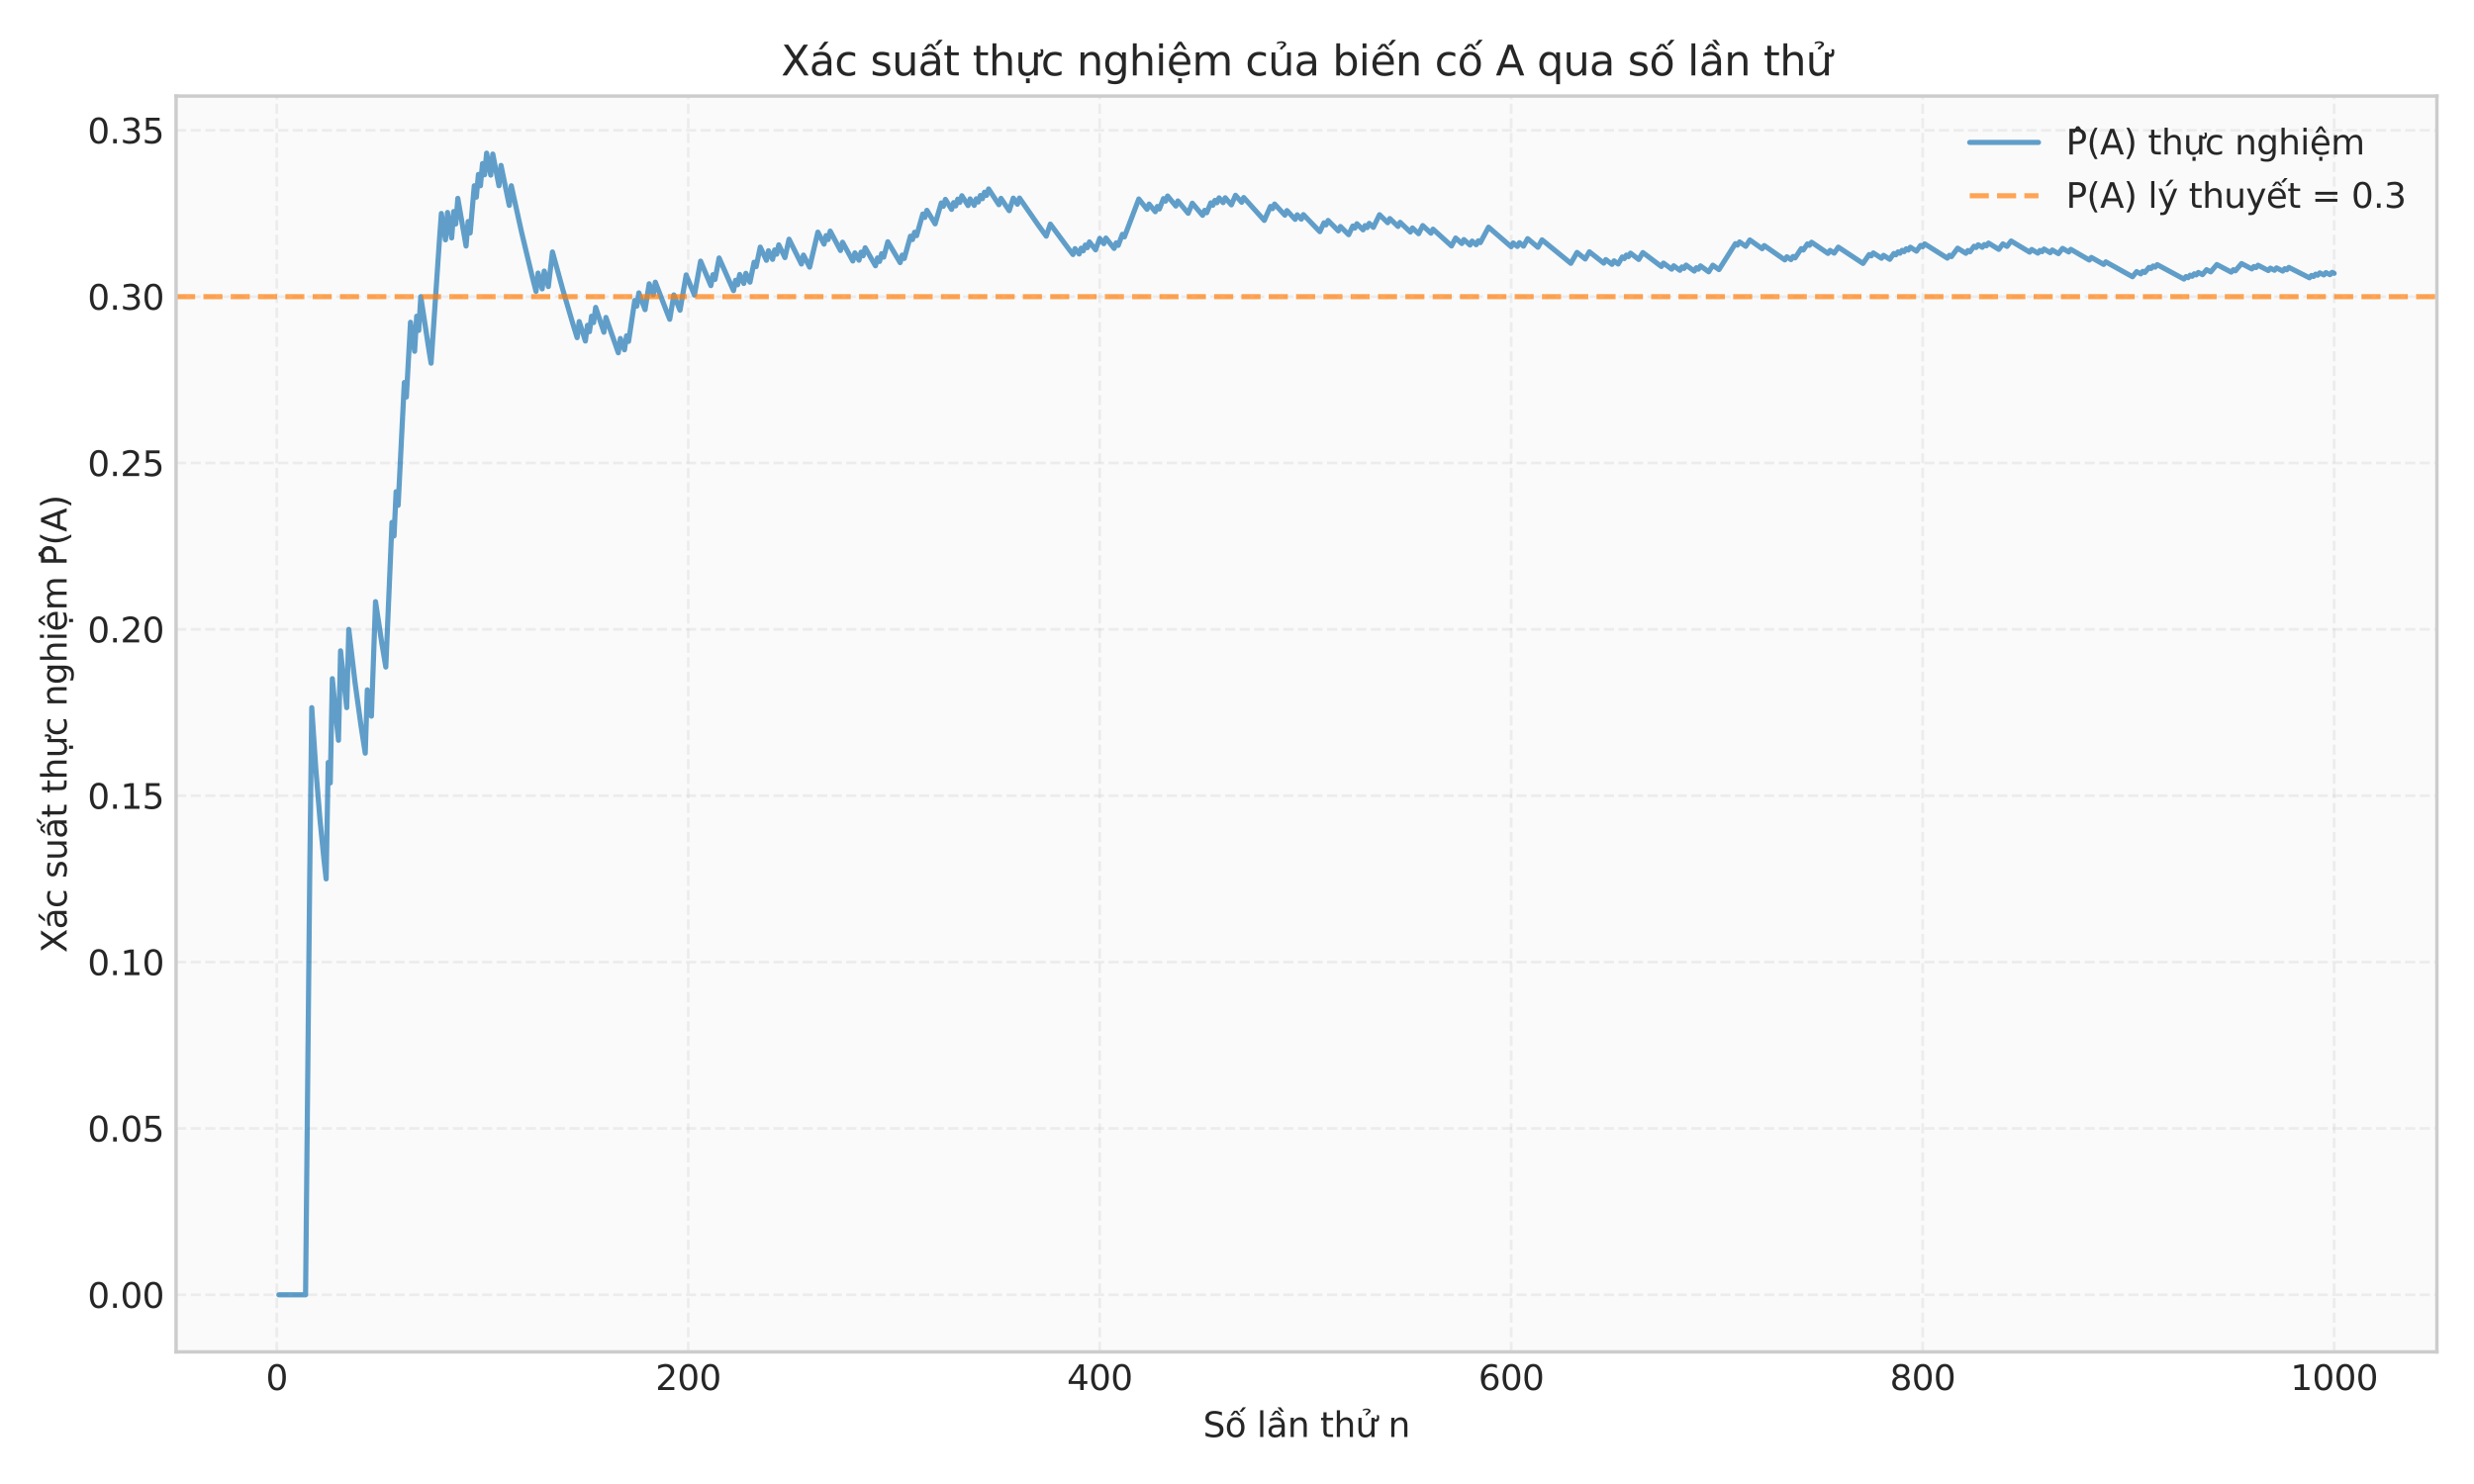 <?xml version="1.0" encoding="utf-8" standalone="no"?>
<!DOCTYPE svg PUBLIC "-//W3C//DTD SVG 1.1//EN"
  "http://www.w3.org/Graphics/SVG/1.1/DTD/svg11.dtd">
<svg xmlns:xlink="http://www.w3.org/1999/xlink" width="720pt" height="432pt" viewBox="0 0 720 432" xmlns="http://www.w3.org/2000/svg" version="1.1">
 <defs>
  <style type="text/css">*{stroke-linejoin: round; stroke-linecap: butt}</style>
 </defs>
 <g id="figure_1">
  <g id="patch_1">
   <path d="M 0 432 
L 720 432 
L 720 0 
L 0 0 
z
" style="fill: #ffffff"/>
  </g>
  <g id="axes_1">
   <g id="patch_2">
    <path d="M 51.24 393.54 
L 709.2 393.54 
L 709.2 27.96 
L 51.24 27.96 
z
" style="fill: #fafafa"/>
   </g>
   <g id="matplotlib.axis_1">
    <g id="xtick_1">
     <g id="line2d_1">
      <path d="M 80.549 393.54 
L 80.549 27.96 
" clip-path="url(#p2f83bb4659)" style="fill: none; stroke-dasharray: 2.96,1.28; stroke-dashoffset: 0; stroke: #cccccc; stroke-opacity: 0.3; stroke-width: 0.8"/>
     </g>
     <g id="line2d_2"/>
     <g id="text_1">
      <!-- 0 -->
      <g style="fill: #262626" transform="translate(77.367 404.638) scale(0.1 -0.1)">
       <defs>
        <path id="DejaVuSans-30" d="M 2034 4250 
Q 1547 4250 1301 3770 
Q 1056 3291 1056 2328 
Q 1056 1369 1301 889 
Q 1547 409 2034 409 
Q 2525 409 2770 889 
Q 3016 1369 3016 2328 
Q 3016 3291 2770 3770 
Q 2525 4250 2034 4250 
z
M 2034 4750 
Q 2819 4750 3233 4129 
Q 3647 3509 3647 2328 
Q 3647 1150 3233 529 
Q 2819 -91 2034 -91 
Q 1250 -91 836 529 
Q 422 1150 422 2328 
Q 422 3509 836 4129 
Q 1250 4750 2034 4750 
z
" transform="scale(0.016)"/>
       </defs>
       <use xlink:href="#DejaVuSans-30"/>
      </g>
     </g>
    </g>
    <g id="xtick_2">
     <g id="line2d_3">
      <path d="M 200.297 393.54 
L 200.297 27.96 
" clip-path="url(#p2f83bb4659)" style="fill: none; stroke-dasharray: 2.96,1.28; stroke-dashoffset: 0; stroke: #cccccc; stroke-opacity: 0.3; stroke-width: 0.8"/>
     </g>
     <g id="line2d_4"/>
     <g id="text_2">
      <!-- 200 -->
      <g style="fill: #262626" transform="translate(190.754 404.638) scale(0.1 -0.1)">
       <defs>
        <path id="DejaVuSans-32" d="M 1228 531 
L 3431 531 
L 3431 0 
L 469 0 
L 469 531 
Q 828 903 1448 1529 
Q 2069 2156 2228 2338 
Q 2531 2678 2651 2914 
Q 2772 3150 2772 3378 
Q 2772 3750 2511 3984 
Q 2250 4219 1831 4219 
Q 1534 4219 1204 4116 
Q 875 4013 500 3803 
L 500 4441 
Q 881 4594 1212 4672 
Q 1544 4750 1819 4750 
Q 2544 4750 2975 4387 
Q 3406 4025 3406 3419 
Q 3406 3131 3298 2873 
Q 3191 2616 2906 2266 
Q 2828 2175 2409 1742 
Q 1991 1309 1228 531 
z
" transform="scale(0.016)"/>
       </defs>
       <use xlink:href="#DejaVuSans-32"/>
       <use xlink:href="#DejaVuSans-30" transform="translate(63.623 0)"/>
       <use xlink:href="#DejaVuSans-30" transform="translate(127.246 0)"/>
      </g>
     </g>
    </g>
    <g id="xtick_3">
     <g id="line2d_5">
      <path d="M 320.046 393.54 
L 320.046 27.96 
" clip-path="url(#p2f83bb4659)" style="fill: none; stroke-dasharray: 2.96,1.28; stroke-dashoffset: 0; stroke: #cccccc; stroke-opacity: 0.3; stroke-width: 0.8"/>
     </g>
     <g id="line2d_6"/>
     <g id="text_3">
      <!-- 400 -->
      <g style="fill: #262626" transform="translate(310.502 404.638) scale(0.1 -0.1)">
       <defs>
        <path id="DejaVuSans-34" d="M 2419 4116 
L 825 1625 
L 2419 1625 
L 2419 4116 
z
M 2253 4666 
L 3047 4666 
L 3047 1625 
L 3713 1625 
L 3713 1100 
L 3047 1100 
L 3047 0 
L 2419 0 
L 2419 1100 
L 313 1100 
L 313 1709 
L 2253 4666 
z
" transform="scale(0.016)"/>
       </defs>
       <use xlink:href="#DejaVuSans-34"/>
       <use xlink:href="#DejaVuSans-30" transform="translate(63.623 0)"/>
       <use xlink:href="#DejaVuSans-30" transform="translate(127.246 0)"/>
      </g>
     </g>
    </g>
    <g id="xtick_4">
     <g id="line2d_7">
      <path d="M 439.795 393.54 
L 439.795 27.96 
" clip-path="url(#p2f83bb4659)" style="fill: none; stroke-dasharray: 2.96,1.28; stroke-dashoffset: 0; stroke: #cccccc; stroke-opacity: 0.3; stroke-width: 0.8"/>
     </g>
     <g id="line2d_8"/>
     <g id="text_4">
      <!-- 600 -->
      <g style="fill: #262626" transform="translate(430.251 404.638) scale(0.1 -0.1)">
       <defs>
        <path id="DejaVuSans-36" d="M 2113 2584 
Q 1688 2584 1439 2293 
Q 1191 2003 1191 1497 
Q 1191 994 1439 701 
Q 1688 409 2113 409 
Q 2538 409 2786 701 
Q 3034 994 3034 1497 
Q 3034 2003 2786 2293 
Q 2538 2584 2113 2584 
z
M 3366 4563 
L 3366 3988 
Q 3128 4100 2886 4159 
Q 2644 4219 2406 4219 
Q 1781 4219 1451 3797 
Q 1122 3375 1075 2522 
Q 1259 2794 1537 2939 
Q 1816 3084 2150 3084 
Q 2853 3084 3261 2657 
Q 3669 2231 3669 1497 
Q 3669 778 3244 343 
Q 2819 -91 2113 -91 
Q 1303 -91 875 529 
Q 447 1150 447 2328 
Q 447 3434 972 4092 
Q 1497 4750 2381 4750 
Q 2619 4750 2861 4703 
Q 3103 4656 3366 4563 
z
" transform="scale(0.016)"/>
       </defs>
       <use xlink:href="#DejaVuSans-36"/>
       <use xlink:href="#DejaVuSans-30" transform="translate(63.623 0)"/>
       <use xlink:href="#DejaVuSans-30" transform="translate(127.246 0)"/>
      </g>
     </g>
    </g>
    <g id="xtick_5">
     <g id="line2d_9">
      <path d="M 559.544 393.54 
L 559.544 27.96 
" clip-path="url(#p2f83bb4659)" style="fill: none; stroke-dasharray: 2.96,1.28; stroke-dashoffset: 0; stroke: #cccccc; stroke-opacity: 0.3; stroke-width: 0.8"/>
     </g>
     <g id="line2d_10"/>
     <g id="text_5">
      <!-- 800 -->
      <g style="fill: #262626" transform="translate(550 404.638) scale(0.1 -0.1)">
       <defs>
        <path id="DejaVuSans-38" d="M 2034 2216 
Q 1584 2216 1326 1975 
Q 1069 1734 1069 1313 
Q 1069 891 1326 650 
Q 1584 409 2034 409 
Q 2484 409 2743 651 
Q 3003 894 3003 1313 
Q 3003 1734 2745 1975 
Q 2488 2216 2034 2216 
z
M 1403 2484 
Q 997 2584 770 2862 
Q 544 3141 544 3541 
Q 544 4100 942 4425 
Q 1341 4750 2034 4750 
Q 2731 4750 3128 4425 
Q 3525 4100 3525 3541 
Q 3525 3141 3298 2862 
Q 3072 2584 2669 2484 
Q 3125 2378 3379 2068 
Q 3634 1759 3634 1313 
Q 3634 634 3220 271 
Q 2806 -91 2034 -91 
Q 1263 -91 848 271 
Q 434 634 434 1313 
Q 434 1759 690 2068 
Q 947 2378 1403 2484 
z
M 1172 3481 
Q 1172 3119 1398 2916 
Q 1625 2713 2034 2713 
Q 2441 2713 2670 2916 
Q 2900 3119 2900 3481 
Q 2900 3844 2670 4047 
Q 2441 4250 2034 4250 
Q 1625 4250 1398 4047 
Q 1172 3844 1172 3481 
z
" transform="scale(0.016)"/>
       </defs>
       <use xlink:href="#DejaVuSans-38"/>
       <use xlink:href="#DejaVuSans-30" transform="translate(63.623 0)"/>
       <use xlink:href="#DejaVuSans-30" transform="translate(127.246 0)"/>
      </g>
     </g>
    </g>
    <g id="xtick_6">
     <g id="line2d_11">
      <path d="M 679.293 393.54 
L 679.293 27.96 
" clip-path="url(#p2f83bb4659)" style="fill: none; stroke-dasharray: 2.96,1.28; stroke-dashoffset: 0; stroke: #cccccc; stroke-opacity: 0.3; stroke-width: 0.8"/>
     </g>
     <g id="line2d_12"/>
     <g id="text_6">
      <!-- 1000 -->
      <g style="fill: #262626" transform="translate(666.568 404.638) scale(0.1 -0.1)">
       <defs>
        <path id="DejaVuSans-31" d="M 794 531 
L 1825 531 
L 1825 4091 
L 703 3866 
L 703 4441 
L 1819 4666 
L 2450 4666 
L 2450 531 
L 3481 531 
L 3481 0 
L 794 0 
L 794 531 
z
" transform="scale(0.016)"/>
       </defs>
       <use xlink:href="#DejaVuSans-31"/>
       <use xlink:href="#DejaVuSans-30" transform="translate(63.623 0)"/>
       <use xlink:href="#DejaVuSans-30" transform="translate(127.246 0)"/>
       <use xlink:href="#DejaVuSans-30" transform="translate(190.869 0)"/>
      </g>
     </g>
    </g>
    <g id="text_7">
     <!-- Số lần thử n -->
     <g style="fill: #262626" transform="translate(350.131 418.317) scale(0.1 -0.1)">
      <defs>
       <path id="DejaVuSans-53" d="M 3425 4513 
L 3425 3897 
Q 3066 4069 2747 4153 
Q 2428 4238 2131 4238 
Q 1616 4238 1336 4038 
Q 1056 3838 1056 3469 
Q 1056 3159 1242 3001 
Q 1428 2844 1947 2747 
L 2328 2669 
Q 3034 2534 3370 2195 
Q 3706 1856 3706 1288 
Q 3706 609 3251 259 
Q 2797 -91 1919 -91 
Q 1588 -91 1214 -16 
Q 841 59 441 206 
L 441 856 
Q 825 641 1194 531 
Q 1563 422 1919 422 
Q 2459 422 2753 634 
Q 3047 847 3047 1241 
Q 3047 1584 2836 1778 
Q 2625 1972 2144 2069 
L 1759 2144 
Q 1053 2284 737 2584 
Q 422 2884 422 3419 
Q 422 4038 858 4394 
Q 1294 4750 2059 4750 
Q 2388 4750 2728 4690 
Q 3069 4631 3425 4513 
z
" transform="scale(0.016)"/>
       <path id="DejaVuSans-1ed1" d="M 1658 4775 
L 2246 4775 
L 2905 3944 
L 2471 3944 
L 1952 4500 
L 1433 3944 
L 999 3944 
L 1658 4775 
z
M 3268 5409 
L 3846 5409 
L 3134 4584 
L 2655 4584 
L 3268 5409 
z
M 1959 3097 
Q 1497 3097 1228 2736 
Q 959 2375 959 1747 
Q 959 1119 1226 758 
Q 1494 397 1959 397 
Q 2419 397 2687 759 
Q 2956 1122 2956 1747 
Q 2956 2369 2687 2733 
Q 2419 3097 1959 3097 
z
M 1959 3584 
Q 2709 3584 3137 3096 
Q 3566 2609 3566 1747 
Q 3566 888 3137 398 
Q 2709 -91 1959 -91 
Q 1206 -91 779 398 
Q 353 888 353 1747 
Q 353 2609 779 3096 
Q 1206 3584 1959 3584 
z
" transform="scale(0.016)"/>
       <path id="DejaVuSans-20" transform="scale(0.016)"/>
       <path id="DejaVuSans-6c" d="M 603 4863 
L 1178 4863 
L 1178 0 
L 603 0 
L 603 4863 
z
" transform="scale(0.016)"/>
       <path id="DejaVuSans-1ea7" d="M 2194 1759 
Q 1497 1759 1228 1600 
Q 959 1441 959 1056 
Q 959 750 1161 570 
Q 1363 391 1709 391 
Q 2188 391 2477 730 
Q 2766 1069 2766 1631 
L 2766 1759 
L 2194 1759 
z
M 3341 1997 
L 3341 0 
L 2766 0 
L 2766 531 
Q 2569 213 2275 61 
Q 1981 -91 1556 -91 
Q 1019 -91 701 211 
Q 384 513 384 1019 
Q 384 1609 779 1909 
Q 1175 2209 1959 2209 
L 2766 2209 
L 2766 2266 
Q 2766 2663 2505 2880 
Q 2244 3097 1772 3097 
Q 1472 3097 1187 3025 
Q 903 2953 641 2809 
L 641 3341 
Q 956 3463 1253 3523 
Q 1550 3584 1831 3584 
Q 2591 3584 2966 3190 
Q 3341 2797 3341 1997 
z
M 2590 5409 
L 3202 4584 
L 2724 4584 
L 2006 5409 
L 2590 5409 
z
M 1554 4775 
L 2142 4775 
L 2801 3944 
L 2367 3944 
L 1848 4500 
L 1329 3944 
L 895 3944 
L 1554 4775 
z
" transform="scale(0.016)"/>
       <path id="DejaVuSans-6e" d="M 3513 2113 
L 3513 0 
L 2938 0 
L 2938 2094 
Q 2938 2591 2744 2837 
Q 2550 3084 2163 3084 
Q 1697 3084 1428 2787 
Q 1159 2491 1159 1978 
L 1159 0 
L 581 0 
L 581 3500 
L 1159 3500 
L 1159 2956 
Q 1366 3272 1645 3428 
Q 1925 3584 2291 3584 
Q 2894 3584 3203 3211 
Q 3513 2838 3513 2113 
z
" transform="scale(0.016)"/>
       <path id="DejaVuSans-74" d="M 1172 4494 
L 1172 3500 
L 2356 3500 
L 2356 3053 
L 1172 3053 
L 1172 1153 
Q 1172 725 1289 603 
Q 1406 481 1766 481 
L 2356 481 
L 2356 0 
L 1766 0 
Q 1100 0 847 248 
Q 594 497 594 1153 
L 594 3053 
L 172 3053 
L 172 3500 
L 594 3500 
L 594 4494 
L 1172 4494 
z
" transform="scale(0.016)"/>
       <path id="DejaVuSans-68" d="M 3513 2113 
L 3513 0 
L 2938 0 
L 2938 2094 
Q 2938 2591 2744 2837 
Q 2550 3084 2163 3084 
Q 1697 3084 1428 2787 
Q 1159 2491 1159 1978 
L 1159 0 
L 581 0 
L 581 4863 
L 1159 4863 
L 1159 2956 
Q 1366 3272 1645 3428 
Q 1925 3584 2291 3584 
Q 2894 3584 3203 3211 
Q 3513 2838 3513 2113 
z
" transform="scale(0.016)"/>
       <path id="DejaVuSans-1eed" d="M 3094 3136 
L 3094 3508 
Q 3285 3367 3422 3300 
Q 3560 3233 3657 3233 
Q 3800 3233 3872 3319 
Q 3944 3405 3944 3573 
Q 3944 3673 3920 3770 
Q 3897 3867 3850 3964 
L 4266 3964 
Q 4297 3845 4312 3739 
Q 4328 3633 4328 3539 
Q 4328 3158 4192 2978 
Q 4057 2798 3766 2798 
Q 3616 2798 3452 2881 
Q 3288 2964 3094 3136 
z
M 552 1381 
L 552 3500 
L 1127 3500 
L 1127 1403 
Q 1127 906 1320 657 
Q 1514 409 1902 409 
Q 2367 409 2637 706 
Q 2908 1003 2908 1516 
L 2908 3500 
L 3483 3500 
L 3483 0 
L 2908 0 
L 2908 538 
Q 2699 219 2422 64 
Q 2146 -91 1780 -91 
Q 1177 -91 864 284 
Q 552 659 552 1381 
z
M 1999 3584 
L 1999 3584 
z
M 1364 5025 
Q 1714 5184 2042 5184 
Q 2367 5184 2565 5051 
Q 2764 4919 2764 4709 
Q 2764 4519 2489 4316 
L 2351 4216 
Q 2242 4134 2230 4106 
Q 2208 4056 2208 3956 
L 1836 3956 
L 1836 3994 
Q 1836 4119 1883 4203 
Q 1930 4288 2089 4403 
L 2230 4509 
Q 2373 4616 2373 4741 
Q 2373 4806 2276 4862 
Q 2180 4919 1958 4919 
Q 1676 4919 1364 4756 
L 1364 5025 
z
" transform="scale(0.016)"/>
      </defs>
      <use xlink:href="#DejaVuSans-53"/>
      <use xlink:href="#DejaVuSans-1ed1" transform="translate(63.477 0)"/>
      <use xlink:href="#DejaVuSans-20" transform="translate(124.658 0)"/>
      <use xlink:href="#DejaVuSans-6c" transform="translate(156.445 0)"/>
      <use xlink:href="#DejaVuSans-1ea7" transform="translate(184.229 0)"/>
      <use xlink:href="#DejaVuSans-6e" transform="translate(245.508 0)"/>
      <use xlink:href="#DejaVuSans-20" transform="translate(308.887 0)"/>
      <use xlink:href="#DejaVuSans-74" transform="translate(340.674 0)"/>
      <use xlink:href="#DejaVuSans-68" transform="translate(379.883 0)"/>
      <use xlink:href="#DejaVuSans-1eed" transform="translate(443.262 0)"/>
      <use xlink:href="#DejaVuSans-20" transform="translate(506.641 0)"/>
      <use xlink:href="#DejaVuSans-6e" transform="translate(538.428 0)"/>
     </g>
    </g>
   </g>
   <g id="matplotlib.axis_2">
    <g id="ytick_1">
     <g id="line2d_13">
      <path d="M 51.24 376.923 
L 709.2 376.923 
" clip-path="url(#p2f83bb4659)" style="fill: none; stroke-dasharray: 2.96,1.28; stroke-dashoffset: 0; stroke: #cccccc; stroke-opacity: 0.3; stroke-width: 0.8"/>
     </g>
     <g id="line2d_14"/>
     <g id="text_8">
      <!-- 0.00 -->
      <g style="fill: #262626" transform="translate(25.474 380.722) scale(0.1 -0.1)">
       <defs>
        <path id="DejaVuSans-2e" d="M 684 794 
L 1344 794 
L 1344 0 
L 684 0 
L 684 794 
z
" transform="scale(0.016)"/>
       </defs>
       <use xlink:href="#DejaVuSans-30"/>
       <use xlink:href="#DejaVuSans-2e" transform="translate(63.623 0)"/>
       <use xlink:href="#DejaVuSans-30" transform="translate(95.41 0)"/>
       <use xlink:href="#DejaVuSans-30" transform="translate(159.033 0)"/>
      </g>
     </g>
    </g>
    <g id="ytick_2">
     <g id="line2d_15">
      <path d="M 51.24 328.495 
L 709.2 328.495 
" clip-path="url(#p2f83bb4659)" style="fill: none; stroke-dasharray: 2.96,1.28; stroke-dashoffset: 0; stroke: #cccccc; stroke-opacity: 0.3; stroke-width: 0.8"/>
     </g>
     <g id="line2d_16"/>
     <g id="text_9">
      <!-- 0.05 -->
      <g style="fill: #262626" transform="translate(25.474 332.294) scale(0.1 -0.1)">
       <defs>
        <path id="DejaVuSans-35" d="M 691 4666 
L 3169 4666 
L 3169 4134 
L 1269 4134 
L 1269 2991 
Q 1406 3038 1543 3061 
Q 1681 3084 1819 3084 
Q 2600 3084 3056 2656 
Q 3513 2228 3513 1497 
Q 3513 744 3044 326 
Q 2575 -91 1722 -91 
Q 1428 -91 1123 -41 
Q 819 9 494 109 
L 494 744 
Q 775 591 1075 516 
Q 1375 441 1709 441 
Q 2250 441 2565 725 
Q 2881 1009 2881 1497 
Q 2881 1984 2565 2268 
Q 2250 2553 1709 2553 
Q 1456 2553 1204 2497 
Q 953 2441 691 2322 
L 691 4666 
z
" transform="scale(0.016)"/>
       </defs>
       <use xlink:href="#DejaVuSans-30"/>
       <use xlink:href="#DejaVuSans-2e" transform="translate(63.623 0)"/>
       <use xlink:href="#DejaVuSans-30" transform="translate(95.41 0)"/>
       <use xlink:href="#DejaVuSans-35" transform="translate(159.033 0)"/>
      </g>
     </g>
    </g>
    <g id="ytick_3">
     <g id="line2d_17">
      <path d="M 51.24 280.068 
L 709.2 280.068 
" clip-path="url(#p2f83bb4659)" style="fill: none; stroke-dasharray: 2.96,1.28; stroke-dashoffset: 0; stroke: #cccccc; stroke-opacity: 0.3; stroke-width: 0.8"/>
     </g>
     <g id="line2d_18"/>
     <g id="text_10">
      <!-- 0.10 -->
      <g style="fill: #262626" transform="translate(25.474 283.867) scale(0.1 -0.1)">
       <use xlink:href="#DejaVuSans-30"/>
       <use xlink:href="#DejaVuSans-2e" transform="translate(63.623 0)"/>
       <use xlink:href="#DejaVuSans-31" transform="translate(95.41 0)"/>
       <use xlink:href="#DejaVuSans-30" transform="translate(159.033 0)"/>
      </g>
     </g>
    </g>
    <g id="ytick_4">
     <g id="line2d_19">
      <path d="M 51.24 231.64 
L 709.2 231.64 
" clip-path="url(#p2f83bb4659)" style="fill: none; stroke-dasharray: 2.96,1.28; stroke-dashoffset: 0; stroke: #cccccc; stroke-opacity: 0.3; stroke-width: 0.8"/>
     </g>
     <g id="line2d_20"/>
     <g id="text_11">
      <!-- 0.15 -->
      <g style="fill: #262626" transform="translate(25.474 235.44) scale(0.1 -0.1)">
       <use xlink:href="#DejaVuSans-30"/>
       <use xlink:href="#DejaVuSans-2e" transform="translate(63.623 0)"/>
       <use xlink:href="#DejaVuSans-31" transform="translate(95.41 0)"/>
       <use xlink:href="#DejaVuSans-35" transform="translate(159.033 0)"/>
      </g>
     </g>
    </g>
    <g id="ytick_5">
     <g id="line2d_21">
      <path d="M 51.24 183.213 
L 709.2 183.213 
" clip-path="url(#p2f83bb4659)" style="fill: none; stroke-dasharray: 2.96,1.28; stroke-dashoffset: 0; stroke: #cccccc; stroke-opacity: 0.3; stroke-width: 0.8"/>
     </g>
     <g id="line2d_22"/>
     <g id="text_12">
      <!-- 0.20 -->
      <g style="fill: #262626" transform="translate(25.474 187.012) scale(0.1 -0.1)">
       <use xlink:href="#DejaVuSans-30"/>
       <use xlink:href="#DejaVuSans-2e" transform="translate(63.623 0)"/>
       <use xlink:href="#DejaVuSans-32" transform="translate(95.41 0)"/>
       <use xlink:href="#DejaVuSans-30" transform="translate(159.033 0)"/>
      </g>
     </g>
    </g>
    <g id="ytick_6">
     <g id="line2d_23">
      <path d="M 51.24 134.785 
L 709.2 134.785 
" clip-path="url(#p2f83bb4659)" style="fill: none; stroke-dasharray: 2.96,1.28; stroke-dashoffset: 0; stroke: #cccccc; stroke-opacity: 0.3; stroke-width: 0.8"/>
     </g>
     <g id="line2d_24"/>
     <g id="text_13">
      <!-- 0.25 -->
      <g style="fill: #262626" transform="translate(25.474 138.585) scale(0.1 -0.1)">
       <use xlink:href="#DejaVuSans-30"/>
       <use xlink:href="#DejaVuSans-2e" transform="translate(63.623 0)"/>
       <use xlink:href="#DejaVuSans-32" transform="translate(95.41 0)"/>
       <use xlink:href="#DejaVuSans-35" transform="translate(159.033 0)"/>
      </g>
     </g>
    </g>
    <g id="ytick_7">
     <g id="line2d_25">
      <path d="M 51.24 86.358 
L 709.2 86.358 
" clip-path="url(#p2f83bb4659)" style="fill: none; stroke-dasharray: 2.96,1.28; stroke-dashoffset: 0; stroke: #cccccc; stroke-opacity: 0.3; stroke-width: 0.8"/>
     </g>
     <g id="line2d_26"/>
     <g id="text_14">
      <!-- 0.30 -->
      <g style="fill: #262626" transform="translate(25.474 90.157) scale(0.1 -0.1)">
       <defs>
        <path id="DejaVuSans-33" d="M 2597 2516 
Q 3050 2419 3304 2112 
Q 3559 1806 3559 1356 
Q 3559 666 3084 287 
Q 2609 -91 1734 -91 
Q 1441 -91 1130 -33 
Q 819 25 488 141 
L 488 750 
Q 750 597 1062 519 
Q 1375 441 1716 441 
Q 2309 441 2620 675 
Q 2931 909 2931 1356 
Q 2931 1769 2642 2001 
Q 2353 2234 1838 2234 
L 1294 2234 
L 1294 2753 
L 1863 2753 
Q 2328 2753 2575 2939 
Q 2822 3125 2822 3475 
Q 2822 3834 2567 4026 
Q 2313 4219 1838 4219 
Q 1578 4219 1281 4162 
Q 984 4106 628 3988 
L 628 4550 
Q 988 4650 1302 4700 
Q 1616 4750 1894 4750 
Q 2613 4750 3031 4423 
Q 3450 4097 3450 3541 
Q 3450 3153 3228 2886 
Q 3006 2619 2597 2516 
z
" transform="scale(0.016)"/>
       </defs>
       <use xlink:href="#DejaVuSans-30"/>
       <use xlink:href="#DejaVuSans-2e" transform="translate(63.623 0)"/>
       <use xlink:href="#DejaVuSans-33" transform="translate(95.41 0)"/>
       <use xlink:href="#DejaVuSans-30" transform="translate(159.033 0)"/>
      </g>
     </g>
    </g>
    <g id="ytick_8">
     <g id="line2d_27">
      <path d="M 51.24 37.93 
L 709.2 37.93 
" clip-path="url(#p2f83bb4659)" style="fill: none; stroke-dasharray: 2.96,1.28; stroke-dashoffset: 0; stroke: #cccccc; stroke-opacity: 0.3; stroke-width: 0.8"/>
     </g>
     <g id="line2d_28"/>
     <g id="text_15">
      <!-- 0.35 -->
      <g style="fill: #262626" transform="translate(25.474 41.73) scale(0.1 -0.1)">
       <use xlink:href="#DejaVuSans-30"/>
       <use xlink:href="#DejaVuSans-2e" transform="translate(63.623 0)"/>
       <use xlink:href="#DejaVuSans-33" transform="translate(95.41 0)"/>
       <use xlink:href="#DejaVuSans-35" transform="translate(159.033 0)"/>
      </g>
     </g>
    </g>
    <g id="text_16">
     <!-- Xác suất thực nghiệm P̂(A) -->
     <g style="fill: #262626" transform="translate(19.395 277.373) rotate(-90) scale(0.1 -0.1)">
      <defs>
       <path id="DejaVuSans-58" d="M 403 4666 
L 1081 4666 
L 2241 2931 
L 3406 4666 
L 4084 4666 
L 2584 2425 
L 4184 0 
L 3506 0 
L 2194 1984 
L 872 0 
L 191 0 
L 1856 2491 
L 403 4666 
z
" transform="scale(0.016)"/>
       <path id="DejaVuSans-e1" d="M 2194 1759 
Q 1497 1759 1228 1600 
Q 959 1441 959 1056 
Q 959 750 1161 570 
Q 1363 391 1709 391 
Q 2188 391 2477 730 
Q 2766 1069 2766 1631 
L 2766 1759 
L 2194 1759 
z
M 3341 1997 
L 3341 0 
L 2766 0 
L 2766 531 
Q 2569 213 2275 61 
Q 1981 -91 1556 -91 
Q 1019 -91 701 211 
Q 384 513 384 1019 
Q 384 1609 779 1909 
Q 1175 2209 1959 2209 
L 2766 2209 
L 2766 2266 
Q 2766 2663 2505 2880 
Q 2244 3097 1772 3097 
Q 1472 3097 1187 3025 
Q 903 2953 641 2809 
L 641 3341 
Q 956 3463 1253 3523 
Q 1550 3584 1831 3584 
Q 2591 3584 2966 3190 
Q 3341 2797 3341 1997 
z
M 2290 5119 
L 2912 5119 
L 1894 3944 
L 1415 3944 
L 2290 5119 
z
" transform="scale(0.016)"/>
       <path id="DejaVuSans-63" d="M 3122 3366 
L 3122 2828 
Q 2878 2963 2633 3030 
Q 2388 3097 2138 3097 
Q 1578 3097 1268 2742 
Q 959 2388 959 1747 
Q 959 1106 1268 751 
Q 1578 397 2138 397 
Q 2388 397 2633 464 
Q 2878 531 3122 666 
L 3122 134 
Q 2881 22 2623 -34 
Q 2366 -91 2075 -91 
Q 1284 -91 818 406 
Q 353 903 353 1747 
Q 353 2603 823 3093 
Q 1294 3584 2113 3584 
Q 2378 3584 2631 3529 
Q 2884 3475 3122 3366 
z
" transform="scale(0.016)"/>
       <path id="DejaVuSans-73" d="M 2834 3397 
L 2834 2853 
Q 2591 2978 2328 3040 
Q 2066 3103 1784 3103 
Q 1356 3103 1142 2972 
Q 928 2841 928 2578 
Q 928 2378 1081 2264 
Q 1234 2150 1697 2047 
L 1894 2003 
Q 2506 1872 2764 1633 
Q 3022 1394 3022 966 
Q 3022 478 2636 193 
Q 2250 -91 1575 -91 
Q 1294 -91 989 -36 
Q 684 19 347 128 
L 347 722 
Q 666 556 975 473 
Q 1284 391 1588 391 
Q 1994 391 2212 530 
Q 2431 669 2431 922 
Q 2431 1156 2273 1281 
Q 2116 1406 1581 1522 
L 1381 1569 
Q 847 1681 609 1914 
Q 372 2147 372 2553 
Q 372 3047 722 3315 
Q 1072 3584 1716 3584 
Q 2034 3584 2315 3537 
Q 2597 3491 2834 3397 
z
" transform="scale(0.016)"/>
       <path id="DejaVuSans-75" d="M 544 1381 
L 544 3500 
L 1119 3500 
L 1119 1403 
Q 1119 906 1312 657 
Q 1506 409 1894 409 
Q 2359 409 2629 706 
Q 2900 1003 2900 1516 
L 2900 3500 
L 3475 3500 
L 3475 0 
L 2900 0 
L 2900 538 
Q 2691 219 2414 64 
Q 2138 -91 1772 -91 
Q 1169 -91 856 284 
Q 544 659 544 1381 
z
M 1991 3584 
L 1991 3584 
z
" transform="scale(0.016)"/>
       <path id="DejaVuSans-1ea5" d="M 1562 4775 
L 2150 4775 
L 2809 3944 
L 2375 3944 
L 1856 4500 
L 1337 3944 
L 903 3944 
L 1562 4775 
z
M 3172 5409 
L 3750 5409 
L 3038 4584 
L 2559 4584 
L 3172 5409 
z
M 2194 1759 
Q 1497 1759 1228 1600 
Q 959 1441 959 1056 
Q 959 750 1161 570 
Q 1363 391 1709 391 
Q 2188 391 2477 730 
Q 2766 1069 2766 1631 
L 2766 1759 
L 2194 1759 
z
M 3341 1997 
L 3341 0 
L 2766 0 
L 2766 531 
Q 2569 213 2275 61 
Q 1981 -91 1556 -91 
Q 1019 -91 701 211 
Q 384 513 384 1019 
Q 384 1609 779 1909 
Q 1175 2209 1959 2209 
L 2766 2209 
L 2766 2266 
Q 2766 2663 2505 2880 
Q 2244 3097 1772 3097 
Q 1472 3097 1187 3025 
Q 903 2953 641 2809 
L 641 3341 
Q 956 3463 1253 3523 
Q 1550 3584 1831 3584 
Q 2591 3584 2966 3190 
Q 3341 2797 3341 1997 
z
" transform="scale(0.016)"/>
       <path id="DejaVuSans-1ef1" d="M 3094 3136 
L 3094 3508 
Q 3285 3367 3422 3300 
Q 3560 3233 3657 3233 
Q 3800 3233 3872 3319 
Q 3944 3405 3944 3573 
Q 3944 3673 3920 3770 
Q 3897 3867 3850 3964 
L 4266 3964 
Q 4297 3845 4312 3739 
Q 4328 3633 4328 3539 
Q 4328 3158 4192 2978 
Q 4057 2798 3766 2798 
Q 3616 2798 3452 2881 
Q 3288 2964 3094 3136 
z
M 552 1381 
L 552 3500 
L 1127 3500 
L 1127 1403 
Q 1127 906 1320 657 
Q 1514 409 1902 409 
Q 2367 409 2637 706 
Q 2908 1003 2908 1516 
L 2908 3500 
L 3483 3500 
L 3483 0 
L 2908 0 
L 2908 538 
Q 2699 219 2422 64 
Q 2146 -91 1780 -91 
Q 1177 -91 864 284 
Q 552 659 552 1381 
z
M 1999 3584 
L 1999 3584 
z
M 1690 -441 
L 2265 -441 
L 2265 -1172 
L 1690 -1172 
L 1690 -441 
z
" transform="scale(0.016)"/>
       <path id="DejaVuSans-67" d="M 2906 1791 
Q 2906 2416 2648 2759 
Q 2391 3103 1925 3103 
Q 1463 3103 1205 2759 
Q 947 2416 947 1791 
Q 947 1169 1205 825 
Q 1463 481 1925 481 
Q 2391 481 2648 825 
Q 2906 1169 2906 1791 
z
M 3481 434 
Q 3481 -459 3084 -895 
Q 2688 -1331 1869 -1331 
Q 1566 -1331 1297 -1286 
Q 1028 -1241 775 -1147 
L 775 -588 
Q 1028 -725 1275 -790 
Q 1522 -856 1778 -856 
Q 2344 -856 2625 -561 
Q 2906 -266 2906 331 
L 2906 616 
Q 2728 306 2450 153 
Q 2172 0 1784 0 
Q 1141 0 747 490 
Q 353 981 353 1791 
Q 353 2603 747 3093 
Q 1141 3584 1784 3584 
Q 2172 3584 2450 3431 
Q 2728 3278 2906 2969 
L 2906 3500 
L 3481 3500 
L 3481 434 
z
" transform="scale(0.016)"/>
       <path id="DejaVuSans-69" d="M 603 3500 
L 1178 3500 
L 1178 0 
L 603 0 
L 603 3500 
z
M 603 4863 
L 1178 4863 
L 1178 4134 
L 603 4134 
L 603 4863 
z
" transform="scale(0.016)"/>
       <path id="DejaVuSans-1ec7" d="M 1738 -441 
L 2313 -441 
L 2313 -1172 
L 1738 -1172 
L 1738 -441 
z
M 3597 1894 
L 3597 1613 
L 953 1613 
Q 991 1019 1311 708 
Q 1631 397 2203 397 
Q 2534 397 2845 478 
Q 3156 559 3463 722 
L 3463 178 
Q 3153 47 2828 -22 
Q 2503 -91 2169 -91 
Q 1331 -91 842 396 
Q 353 884 353 1716 
Q 353 2575 817 3079 
Q 1281 3584 2069 3584 
Q 2775 3584 3186 3129 
Q 3597 2675 3597 1894 
z
M 3022 2063 
Q 3016 2534 2758 2815 
Q 2500 3097 2075 3097 
Q 1594 3097 1305 2825 
Q 1016 2553 972 2059 
L 3022 2063 
z
M 1738 -441 
L 2313 -441 
L 2313 -1172 
L 1738 -1172 
L 1738 -441 
z
M 1801 5119 
L 2263 5119 
L 3029 3944 
L 2595 3944 
L 2032 4709 
L 1470 3944 
L 1035 3944 
L 1801 5119 
z
" transform="scale(0.016)"/>
       <path id="DejaVuSans-6d" d="M 3328 2828 
Q 3544 3216 3844 3400 
Q 4144 3584 4550 3584 
Q 5097 3584 5394 3201 
Q 5691 2819 5691 2113 
L 5691 0 
L 5113 0 
L 5113 2094 
Q 5113 2597 4934 2840 
Q 4756 3084 4391 3084 
Q 3944 3084 3684 2787 
Q 3425 2491 3425 1978 
L 3425 0 
L 2847 0 
L 2847 2094 
Q 2847 2600 2669 2842 
Q 2491 3084 2119 3084 
Q 1678 3084 1418 2786 
Q 1159 2488 1159 1978 
L 1159 0 
L 581 0 
L 581 3500 
L 1159 3500 
L 1159 2956 
Q 1356 3278 1631 3431 
Q 1906 3584 2284 3584 
Q 2666 3584 2933 3390 
Q 3200 3197 3328 2828 
z
" transform="scale(0.016)"/>
       <path id="DejaVuSans-50" d="M 1259 4147 
L 1259 2394 
L 2053 2394 
Q 2494 2394 2734 2622 
Q 2975 2850 2975 3272 
Q 2975 3691 2734 3919 
Q 2494 4147 2053 4147 
L 1259 4147 
z
M 628 4666 
L 2053 4666 
Q 2838 4666 3239 4311 
Q 3641 3956 3641 3272 
Q 3641 2581 3239 2228 
Q 2838 1875 2053 1875 
L 1259 1875 
L 1259 0 
L 628 0 
L 628 4666 
z
" transform="scale(0.016)"/>
       <path id="DejaVuSans-302" d="M -1831 5119 
L -1369 5119 
L -603 3944 
L -1038 3944 
L -1600 4709 
L -2163 3944 
L -2597 3944 
L -1831 5119 
z
M -1600 3584 
L -1600 3584 
z
" transform="scale(0.016)"/>
       <path id="DejaVuSans-28" d="M 1984 4856 
Q 1566 4138 1362 3434 
Q 1159 2731 1159 2009 
Q 1159 1288 1364 580 
Q 1569 -128 1984 -844 
L 1484 -844 
Q 1016 -109 783 600 
Q 550 1309 550 2009 
Q 550 2706 781 3412 
Q 1013 4119 1484 4856 
L 1984 4856 
z
" transform="scale(0.016)"/>
       <path id="DejaVuSans-41" d="M 2188 4044 
L 1331 1722 
L 3047 1722 
L 2188 4044 
z
M 1831 4666 
L 2547 4666 
L 4325 0 
L 3669 0 
L 3244 1197 
L 1141 1197 
L 716 0 
L 50 0 
L 1831 4666 
z
" transform="scale(0.016)"/>
       <path id="DejaVuSans-29" d="M 513 4856 
L 1013 4856 
Q 1481 4119 1714 3412 
Q 1947 2706 1947 2009 
Q 1947 1309 1714 600 
Q 1481 -109 1013 -844 
L 513 -844 
Q 928 -128 1133 580 
Q 1338 1288 1338 2009 
Q 1338 2731 1133 3434 
Q 928 4138 513 4856 
z
" transform="scale(0.016)"/>
      </defs>
      <use xlink:href="#DejaVuSans-58"/>
      <use xlink:href="#DejaVuSans-e1" transform="translate(68.506 0)"/>
      <use xlink:href="#DejaVuSans-63" transform="translate(129.785 0)"/>
      <use xlink:href="#DejaVuSans-20" transform="translate(184.766 0)"/>
      <use xlink:href="#DejaVuSans-73" transform="translate(216.553 0)"/>
      <use xlink:href="#DejaVuSans-75" transform="translate(268.652 0)"/>
      <use xlink:href="#DejaVuSans-1ea5" transform="translate(332.031 0)"/>
      <use xlink:href="#DejaVuSans-74" transform="translate(393.311 0)"/>
      <use xlink:href="#DejaVuSans-20" transform="translate(432.52 0)"/>
      <use xlink:href="#DejaVuSans-74" transform="translate(464.307 0)"/>
      <use xlink:href="#DejaVuSans-68" transform="translate(503.516 0)"/>
      <use xlink:href="#DejaVuSans-1ef1" transform="translate(566.895 0)"/>
      <use xlink:href="#DejaVuSans-63" transform="translate(630.273 0)"/>
      <use xlink:href="#DejaVuSans-20" transform="translate(685.254 0)"/>
      <use xlink:href="#DejaVuSans-6e" transform="translate(717.041 0)"/>
      <use xlink:href="#DejaVuSans-67" transform="translate(780.42 0)"/>
      <use xlink:href="#DejaVuSans-68" transform="translate(843.896 0)"/>
      <use xlink:href="#DejaVuSans-69" transform="translate(907.275 0)"/>
      <use xlink:href="#DejaVuSans-1ec7" transform="translate(935.059 0)"/>
      <use xlink:href="#DejaVuSans-6d" transform="translate(996.582 0)"/>
      <use xlink:href="#DejaVuSans-20" transform="translate(1093.994 0)"/>
      <use xlink:href="#DejaVuSans-50" transform="translate(1125.781 0)"/>
      <use xlink:href="#DejaVuSans-302" transform="translate(1186.084 0)"/>
      <use xlink:href="#DejaVuSans-28" transform="translate(1186.084 0)"/>
      <use xlink:href="#DejaVuSans-41" transform="translate(1225.098 0)"/>
      <use xlink:href="#DejaVuSans-29" transform="translate(1293.506 0)"/>
     </g>
    </g>
   </g>
   <g id="line2d_29">
    <path d="M 81.147 376.923 
L 88.931 376.923 
L 90.128 255.854 
L 90.727 206.002 
L 91.925 223.994 
L 93.122 238.558 
L 94.32 250.59 
L 94.918 255.854 
L 95.517 221.955 
L 96.116 227.915 
L 96.715 197.562 
L 97.912 209.931 
L 98.511 215.498 
L 99.11 189.462 
L 100.906 206.002 
L 101.505 183.213 
L 103.301 198.506 
L 105.097 211.561 
L 106.295 219.252 
L 106.893 200.823 
L 108.091 208.479 
L 109.288 175.142 
L 111.084 187.011 
L 112.282 194.178 
L 114.078 152.081 
L 114.677 156.025 
L 115.276 143.135 
L 115.874 147.097 
L 117.671 111.353 
L 118.269 115.568 
L 119.467 93.808 
L 120.664 102.259 
L 121.263 92.055 
L 121.862 96.184 
L 122.461 86.358 
L 124.856 102.064 
L 125.454 105.729 
L 127.849 70.42 
L 128.448 62.144 
L 129.646 69.822 
L 130.244 61.852 
L 131.442 69.266 
L 132.041 61.581 
L 132.639 65.206 
L 133.238 57.742 
L 135.633 71.619 
L 136.232 64.487 
L 136.83 67.811 
L 138.028 54.073 
L 138.627 57.401 
L 139.225 50.778 
L 139.824 54.073 
L 140.423 47.616 
L 141.022 50.876 
L 141.62 44.577 
L 142.818 50.969 
L 143.417 44.849 
L 145.213 54.073 
L 145.812 48.149 
L 148.207 59.787 
L 148.805 54.073 
L 151.799 67.638 
L 154.793 80.109 
L 155.99 84.82 
L 156.589 79.494 
L 157.787 84.105 
L 158.385 78.907 
L 159.583 83.423 
L 160.78 73.347 
L 163.774 84.267 
L 166.768 94.429 
L 167.965 98.299 
L 168.564 93.605 
L 170.36 99.272 
L 170.959 94.696 
L 171.558 96.553 
L 172.156 92.055 
L 172.755 93.905 
L 173.354 89.482 
L 175.749 96.713 
L 176.348 92.411 
L 179.94 102.695 
L 180.539 98.537 
L 181.736 101.832 
L 182.335 97.753 
L 182.934 99.385 
L 184.73 87.471 
L 185.329 89.125 
L 185.928 85.257 
L 187.724 90.145 
L 188.921 82.612 
L 190.119 85.829 
L 190.717 82.147 
L 194.31 91.455 
L 194.909 92.95 
L 196.106 85.856 
L 197.902 90.311 
L 199.699 80.031 
L 202.094 85.881 
L 203.89 76.014 
L 206.884 83.145 
L 207.482 79.962 
L 208.081 81.356 
L 209.279 75.096 
L 213.47 84.613 
L 214.068 81.58 
L 214.667 82.899 
L 215.266 79.901 
L 216.463 82.518 
L 217.062 79.561 
L 218.26 82.147 
L 219.457 76.338 
L 220.056 77.628 
L 221.253 71.933 
L 223.05 75.777 
L 223.648 72.985 
L 224.846 75.507 
L 225.445 72.75 
L 226.043 74.002 
L 226.642 71.274 
L 228.438 74.986 
L 229.636 69.632 
L 233.228 76.862 
L 233.827 74.251 
L 235.623 77.757 
L 238.018 67.576 
L 239.814 71.065 
L 240.413 68.583 
L 241.012 69.733 
L 241.611 67.275 
L 244.604 72.925 
L 245.203 70.509 
L 248.197 75.981 
L 248.796 73.605 
L 249.993 75.748 
L 250.592 73.398 
L 251.191 74.463 
L 251.789 72.134 
L 254.783 77.371 
L 255.382 75.08 
L 255.981 76.11 
L 256.579 73.839 
L 257.178 74.867 
L 258.376 70.378 
L 261.968 76.449 
L 262.567 74.251 
L 263.166 75.243 
L 264.962 68.748 
L 265.56 69.745 
L 266.159 67.612 
L 266.758 68.606 
L 268.554 62.298 
L 269.153 63.297 
L 269.752 61.225 
L 272.147 65.171 
L 273.943 59.071 
L 274.542 60.052 
L 275.14 58.046 
L 276.937 60.963 
L 277.535 58.979 
L 278.134 59.943 
L 278.733 57.974 
L 279.332 58.935 
L 279.93 56.981 
L 281.727 59.838 
L 282.325 57.905 
L 283.523 59.787 
L 284.122 57.871 
L 284.72 58.807 
L 285.319 56.905 
L 285.918 57.838 
L 286.517 55.95 
L 287.115 56.88 
L 287.714 55.006 
L 290.708 59.592 
L 291.306 57.742 
L 293.701 61.328 
L 294.899 57.68 
L 296.096 59.454 
L 296.695 57.65 
L 302.084 65.416 
L 304.479 68.748 
L 305.676 65.235 
L 311.065 72.521 
L 312.263 74.095 
L 312.861 72.379 
L 314.059 73.941 
L 314.658 72.238 
L 315.256 73.016 
L 315.855 71.324 
L 316.454 72.1 
L 317.052 70.42 
L 318.849 72.73 
L 320.046 69.408 
L 321.244 70.938 
L 321.842 69.294 
L 324.237 72.317 
L 324.836 70.69 
L 325.435 71.439 
L 326.632 68.212 
L 327.231 68.962 
L 331.422 57.925 
L 333.817 60.942 
L 334.416 59.403 
L 336.212 61.634 
L 336.811 60.107 
L 337.41 60.846 
L 338.607 57.818 
L 339.206 58.557 
L 339.805 57.055 
L 342.2 59.983 
L 342.798 58.495 
L 345.792 62.089 
L 346.99 59.151 
L 349.983 62.682 
L 350.582 61.231 
L 351.181 61.93 
L 352.378 59.051 
L 352.977 59.749 
L 353.576 58.321 
L 354.175 59.018 
L 354.773 57.597 
L 355.971 58.986 
L 356.57 57.574 
L 358.366 59.639 
L 359.563 56.844 
L 361.36 58.892 
L 361.958 57.507 
L 367.946 64.162 
L 369.742 60.089 
L 370.341 60.743 
L 370.939 59.398 
L 373.933 62.638 
L 374.532 61.306 
L 376.927 63.856 
L 377.526 62.535 
L 378.723 63.797 
L 379.322 62.484 
L 384.112 67.445 
L 385.309 64.856 
L 385.908 65.468 
L 386.507 64.182 
L 389.501 67.212 
L 390.099 65.938 
L 392.494 68.325 
L 393.692 65.802 
L 394.29 66.395 
L 394.889 65.142 
L 396.685 66.913 
L 397.284 65.669 
L 397.883 66.256 
L 398.482 65.017 
L 399.679 66.187 
L 401.475 62.506 
L 403.87 64.835 
L 404.469 63.621 
L 406.864 65.921 
L 407.463 64.716 
L 410.457 67.549 
L 411.055 66.355 
L 412.852 68.034 
L 414.049 65.665 
L 416.444 67.885 
L 417.043 66.711 
L 422.431 71.601 
L 423.629 69.286 
L 425.425 70.888 
L 426.024 69.74 
L 427.82 71.329 
L 428.419 70.188 
L 429.616 71.24 
L 430.215 70.105 
L 430.814 70.629 
L 433.209 66.132 
L 439.795 71.83 
L 440.394 70.726 
L 441.591 71.741 
L 442.19 70.643 
L 443.388 71.654 
L 444.585 69.472 
L 447.579 71.98 
L 448.776 69.822 
L 457.159 76.657 
L 458.955 73.485 
L 461.35 75.393 
L 462.547 73.302 
L 466.739 76.597 
L 467.337 75.563 
L 469.134 76.956 
L 469.732 75.927 
L 470.93 76.851 
L 472.127 74.806 
L 472.726 75.268 
L 473.325 74.251 
L 473.923 74.712 
L 474.522 73.699 
L 476.917 75.531 
L 478.115 73.522 
L 483.503 77.579 
L 484.102 76.586 
L 486.497 78.358 
L 487.096 77.371 
L 488.892 78.689 
L 489.491 77.708 
L 490.09 78.145 
L 490.688 77.167 
L 493.083 78.907 
L 493.682 77.936 
L 494.281 78.368 
L 494.88 77.4 
L 497.274 79.122 
L 498.472 77.2 
L 500.268 78.482 
L 505.058 70.921 
L 505.657 71.352 
L 506.256 70.42 
L 508.052 71.708 
L 509.249 69.855 
L 512.842 72.406 
L 513.441 71.488 
L 519.428 75.655 
L 520.027 74.746 
L 521.224 75.567 
L 521.823 74.662 
L 522.422 75.071 
L 524.218 72.372 
L 524.817 72.782 
L 526.014 70.996 
L 526.613 71.407 
L 527.212 70.518 
L 532.002 73.769 
L 532.6 72.888 
L 533.798 73.691 
L 534.995 71.938 
L 542.18 76.685 
L 543.977 74.095 
L 544.575 74.485 
L 545.174 73.627 
L 547.569 75.182 
L 548.168 74.328 
L 549.964 75.486 
L 551.161 73.789 
L 551.76 74.174 
L 552.359 73.329 
L 552.958 73.714 
L 553.556 72.872 
L 554.155 73.256 
L 554.754 72.417 
L 555.353 72.801 
L 555.951 71.964 
L 557.748 73.112 
L 558.945 71.448 
L 559.544 71.83 
L 560.143 71.001 
L 566.729 75.146 
L 567.328 74.325 
L 567.926 74.697 
L 569.723 72.25 
L 572.118 73.735 
L 572.716 72.925 
L 573.315 73.295 
L 574.512 71.683 
L 575.111 72.052 
L 575.71 71.25 
L 576.907 71.987 
L 577.506 71.188 
L 578.105 71.556 
L 578.704 70.759 
L 581.697 72.588 
L 582.895 71.004 
L 584.092 71.732 
L 585.29 70.158 
L 590.679 73.398 
L 591.277 72.619 
L 593.074 73.685 
L 593.672 72.909 
L 594.271 73.263 
L 594.87 72.489 
L 596.666 73.549 
L 597.265 72.778 
L 599.061 73.832 
L 600.258 72.298 
L 602.055 73.347 
L 602.653 72.585 
L 608.042 75.694 
L 608.641 74.937 
L 612.233 76.978 
L 612.832 76.226 
L 620.616 80.559 
L 621.813 79.072 
L 623.011 79.73 
L 623.61 78.99 
L 624.208 79.318 
L 625.406 77.843 
L 626.004 78.171 
L 626.603 77.437 
L 627.202 77.765 
L 627.801 77.033 
L 635.584 81.238 
L 636.183 80.513 
L 636.782 80.832 
L 637.381 80.109 
L 637.979 80.428 
L 638.578 79.707 
L 639.177 80.025 
L 639.776 79.306 
L 640.973 79.942 
L 642.171 78.51 
L 643.368 79.145 
L 645.164 77.011 
L 649.356 79.221 
L 649.954 78.516 
L 650.553 78.829 
L 652.349 76.723 
L 655.343 78.287 
L 655.942 77.589 
L 656.54 77.901 
L 657.139 77.205 
L 660.133 78.754 
L 660.732 78.062 
L 661.929 78.677 
L 662.528 77.988 
L 664.324 78.907 
L 664.923 78.22 
L 665.522 78.526 
L 666.12 77.841 
L 672.108 80.868 
L 672.707 80.188 
L 673.305 80.488 
L 673.904 79.81 
L 674.503 80.109 
L 675.102 79.433 
L 676.299 80.031 
L 676.898 79.356 
L 678.095 79.953 
L 678.694 79.28 
L 679.293 79.578 
L 679.293 79.578 
" clip-path="url(#p2f83bb4659)" style="fill: none; stroke: #1f77b4; stroke-opacity: 0.7; stroke-width: 1.5; stroke-linecap: round"/>
   </g>
   <g id="line2d_30">
    <path d="M 51.24 86.358 
L 709.2 86.358 
" clip-path="url(#p2f83bb4659)" style="fill: none; stroke-dasharray: 5.55,2.4; stroke-dashoffset: 0; stroke: #ff7f0e; stroke-opacity: 0.7; stroke-width: 1.5"/>
   </g>
   <g id="patch_3">
    <path d="M 51.24 393.54 
L 51.24 27.96 
" style="fill: none; stroke: #cccccc; stroke-linejoin: miter; stroke-linecap: square"/>
   </g>
   <g id="patch_4">
    <path d="M 709.2 393.54 
L 709.2 27.96 
" style="fill: none; stroke: #cccccc; stroke-linejoin: miter; stroke-linecap: square"/>
   </g>
   <g id="patch_5">
    <path d="M 51.24 393.54 
L 709.2 393.54 
" style="fill: none; stroke: #cccccc; stroke-linejoin: miter; stroke-linecap: square"/>
   </g>
   <g id="patch_6">
    <path d="M 51.24 27.96 
L 709.2 27.96 
" style="fill: none; stroke: #cccccc; stroke-linejoin: miter; stroke-linecap: square"/>
   </g>
   <g id="text_17">
    <!-- Xác suất thực nghiệm của biến cố A qua số lần thử -->
    <g style="fill: #262626" transform="translate(227.316 21.96) scale(0.12 -0.12)">
     <defs>
      <path id="DejaVuSans-1ee7" d="M 544 1381 
L 544 3500 
L 1119 3500 
L 1119 1403 
Q 1119 906 1312 657 
Q 1506 409 1894 409 
Q 2359 409 2629 706 
Q 2900 1003 2900 1516 
L 2900 3500 
L 3475 3500 
L 3475 0 
L 2900 0 
L 2900 538 
Q 2691 219 2414 64 
Q 2138 -91 1772 -91 
Q 1169 -91 856 284 
Q 544 659 544 1381 
z
M 1991 3584 
L 1991 3584 
z
M 1364 5025 
Q 1714 5184 2042 5184 
Q 2367 5184 2565 5051 
Q 2764 4919 2764 4709 
Q 2764 4519 2489 4316 
L 2351 4216 
Q 2242 4134 2230 4106 
Q 2208 4056 2208 3956 
L 1836 3956 
L 1836 3994 
Q 1836 4119 1883 4203 
Q 1930 4288 2089 4403 
L 2230 4509 
Q 2373 4616 2373 4741 
Q 2373 4806 2276 4862 
Q 2180 4919 1958 4919 
Q 1676 4919 1364 4756 
L 1364 5025 
z
" transform="scale(0.016)"/>
      <path id="DejaVuSans-61" d="M 2194 1759 
Q 1497 1759 1228 1600 
Q 959 1441 959 1056 
Q 959 750 1161 570 
Q 1363 391 1709 391 
Q 2188 391 2477 730 
Q 2766 1069 2766 1631 
L 2766 1759 
L 2194 1759 
z
M 3341 1997 
L 3341 0 
L 2766 0 
L 2766 531 
Q 2569 213 2275 61 
Q 1981 -91 1556 -91 
Q 1019 -91 701 211 
Q 384 513 384 1019 
Q 384 1609 779 1909 
Q 1175 2209 1959 2209 
L 2766 2209 
L 2766 2266 
Q 2766 2663 2505 2880 
Q 2244 3097 1772 3097 
Q 1472 3097 1187 3025 
Q 903 2953 641 2809 
L 641 3341 
Q 956 3463 1253 3523 
Q 1550 3584 1831 3584 
Q 2591 3584 2966 3190 
Q 3341 2797 3341 1997 
z
" transform="scale(0.016)"/>
      <path id="DejaVuSans-62" d="M 3116 1747 
Q 3116 2381 2855 2742 
Q 2594 3103 2138 3103 
Q 1681 3103 1420 2742 
Q 1159 2381 1159 1747 
Q 1159 1113 1420 752 
Q 1681 391 2138 391 
Q 2594 391 2855 752 
Q 3116 1113 3116 1747 
z
M 1159 2969 
Q 1341 3281 1617 3432 
Q 1894 3584 2278 3584 
Q 2916 3584 3314 3078 
Q 3713 2572 3713 1747 
Q 3713 922 3314 415 
Q 2916 -91 2278 -91 
Q 1894 -91 1617 61 
Q 1341 213 1159 525 
L 1159 0 
L 581 0 
L 581 4863 
L 1159 4863 
L 1159 2969 
z
" transform="scale(0.016)"/>
      <path id="DejaVuSans-1ebf" d="M 1738 4775 
L 2326 4775 
L 2985 3944 
L 2551 3944 
L 2032 4500 
L 1513 3944 
L 1079 3944 
L 1738 4775 
z
M 3348 5409 
L 3926 5409 
L 3214 4584 
L 2735 4584 
L 3348 5409 
z
M 3597 1894 
L 3597 1613 
L 953 1613 
Q 991 1019 1311 708 
Q 1631 397 2203 397 
Q 2534 397 2845 478 
Q 3156 559 3463 722 
L 3463 178 
Q 3153 47 2828 -22 
Q 2503 -91 2169 -91 
Q 1331 -91 842 396 
Q 353 884 353 1716 
Q 353 2575 817 3079 
Q 1281 3584 2069 3584 
Q 2775 3584 3186 3129 
Q 3597 2675 3597 1894 
z
M 3022 2063 
Q 3016 2534 2758 2815 
Q 2500 3097 2075 3097 
Q 1594 3097 1305 2825 
Q 1016 2553 972 2059 
L 3022 2063 
z
" transform="scale(0.016)"/>
      <path id="DejaVuSans-71" d="M 947 1747 
Q 947 1113 1208 752 
Q 1469 391 1925 391 
Q 2381 391 2643 752 
Q 2906 1113 2906 1747 
Q 2906 2381 2643 2742 
Q 2381 3103 1925 3103 
Q 1469 3103 1208 2742 
Q 947 2381 947 1747 
z
M 2906 525 
Q 2725 213 2448 61 
Q 2172 -91 1784 -91 
Q 1150 -91 751 415 
Q 353 922 353 1747 
Q 353 2572 751 3078 
Q 1150 3584 1784 3584 
Q 2172 3584 2448 3432 
Q 2725 3281 2906 2969 
L 2906 3500 
L 3481 3500 
L 3481 -1331 
L 2906 -1331 
L 2906 525 
z
" transform="scale(0.016)"/>
     </defs>
     <use xlink:href="#DejaVuSans-58"/>
     <use xlink:href="#DejaVuSans-e1" transform="translate(68.506 0)"/>
     <use xlink:href="#DejaVuSans-63" transform="translate(129.785 0)"/>
     <use xlink:href="#DejaVuSans-20" transform="translate(184.766 0)"/>
     <use xlink:href="#DejaVuSans-73" transform="translate(216.553 0)"/>
     <use xlink:href="#DejaVuSans-75" transform="translate(268.652 0)"/>
     <use xlink:href="#DejaVuSans-1ea5" transform="translate(332.031 0)"/>
     <use xlink:href="#DejaVuSans-74" transform="translate(393.311 0)"/>
     <use xlink:href="#DejaVuSans-20" transform="translate(432.52 0)"/>
     <use xlink:href="#DejaVuSans-74" transform="translate(464.307 0)"/>
     <use xlink:href="#DejaVuSans-68" transform="translate(503.516 0)"/>
     <use xlink:href="#DejaVuSans-1ef1" transform="translate(566.895 0)"/>
     <use xlink:href="#DejaVuSans-63" transform="translate(630.273 0)"/>
     <use xlink:href="#DejaVuSans-20" transform="translate(685.254 0)"/>
     <use xlink:href="#DejaVuSans-6e" transform="translate(717.041 0)"/>
     <use xlink:href="#DejaVuSans-67" transform="translate(780.42 0)"/>
     <use xlink:href="#DejaVuSans-68" transform="translate(843.896 0)"/>
     <use xlink:href="#DejaVuSans-69" transform="translate(907.275 0)"/>
     <use xlink:href="#DejaVuSans-1ec7" transform="translate(935.059 0)"/>
     <use xlink:href="#DejaVuSans-6d" transform="translate(996.582 0)"/>
     <use xlink:href="#DejaVuSans-20" transform="translate(1093.994 0)"/>
     <use xlink:href="#DejaVuSans-63" transform="translate(1125.781 0)"/>
     <use xlink:href="#DejaVuSans-1ee7" transform="translate(1180.762 0)"/>
     <use xlink:href="#DejaVuSans-61" transform="translate(1244.141 0)"/>
     <use xlink:href="#DejaVuSans-20" transform="translate(1305.42 0)"/>
     <use xlink:href="#DejaVuSans-62" transform="translate(1337.207 0)"/>
     <use xlink:href="#DejaVuSans-69" transform="translate(1400.684 0)"/>
     <use xlink:href="#DejaVuSans-1ebf" transform="translate(1428.467 0)"/>
     <use xlink:href="#DejaVuSans-6e" transform="translate(1489.99 0)"/>
     <use xlink:href="#DejaVuSans-20" transform="translate(1553.369 0)"/>
     <use xlink:href="#DejaVuSans-63" transform="translate(1585.156 0)"/>
     <use xlink:href="#DejaVuSans-1ed1" transform="translate(1640.137 0)"/>
     <use xlink:href="#DejaVuSans-20" transform="translate(1701.318 0)"/>
     <use xlink:href="#DejaVuSans-41" transform="translate(1733.105 0)"/>
     <use xlink:href="#DejaVuSans-20" transform="translate(1801.514 0)"/>
     <use xlink:href="#DejaVuSans-71" transform="translate(1833.301 0)"/>
     <use xlink:href="#DejaVuSans-75" transform="translate(1896.777 0)"/>
     <use xlink:href="#DejaVuSans-61" transform="translate(1960.156 0)"/>
     <use xlink:href="#DejaVuSans-20" transform="translate(2021.436 0)"/>
     <use xlink:href="#DejaVuSans-73" transform="translate(2053.223 0)"/>
     <use xlink:href="#DejaVuSans-1ed1" transform="translate(2105.322 0)"/>
     <use xlink:href="#DejaVuSans-20" transform="translate(2166.504 0)"/>
     <use xlink:href="#DejaVuSans-6c" transform="translate(2198.291 0)"/>
     <use xlink:href="#DejaVuSans-1ea7" transform="translate(2226.074 0)"/>
     <use xlink:href="#DejaVuSans-6e" transform="translate(2287.354 0)"/>
     <use xlink:href="#DejaVuSans-20" transform="translate(2350.732 0)"/>
     <use xlink:href="#DejaVuSans-74" transform="translate(2382.52 0)"/>
     <use xlink:href="#DejaVuSans-68" transform="translate(2421.729 0)"/>
     <use xlink:href="#DejaVuSans-1eed" transform="translate(2485.107 0)"/>
    </g>
   </g>
   <g id="legend_1">
    <g id="line2d_31">
     <path d="M 573.247 41.458 
L 583.247 41.458 
L 593.247 41.458 
" style="fill: none; stroke: #1f77b4; stroke-opacity: 0.7; stroke-width: 1.5; stroke-linecap: round"/>
    </g>
    <g id="text_18">
     <!-- P̂(A) thực nghiệm -->
     <g style="fill: #262626" transform="translate(601.247 44.958) scale(0.1 -0.1)">
      <use xlink:href="#DejaVuSans-50"/>
      <use xlink:href="#DejaVuSans-302" transform="translate(60.303 0)"/>
      <use xlink:href="#DejaVuSans-28" transform="translate(60.303 0)"/>
      <use xlink:href="#DejaVuSans-41" transform="translate(99.316 0)"/>
      <use xlink:href="#DejaVuSans-29" transform="translate(167.725 0)"/>
      <use xlink:href="#DejaVuSans-20" transform="translate(206.738 0)"/>
      <use xlink:href="#DejaVuSans-74" transform="translate(238.525 0)"/>
      <use xlink:href="#DejaVuSans-68" transform="translate(277.734 0)"/>
      <use xlink:href="#DejaVuSans-1ef1" transform="translate(341.113 0)"/>
      <use xlink:href="#DejaVuSans-63" transform="translate(404.492 0)"/>
      <use xlink:href="#DejaVuSans-20" transform="translate(459.473 0)"/>
      <use xlink:href="#DejaVuSans-6e" transform="translate(491.26 0)"/>
      <use xlink:href="#DejaVuSans-67" transform="translate(554.639 0)"/>
      <use xlink:href="#DejaVuSans-68" transform="translate(618.115 0)"/>
      <use xlink:href="#DejaVuSans-69" transform="translate(681.494 0)"/>
      <use xlink:href="#DejaVuSans-1ec7" transform="translate(709.277 0)"/>
      <use xlink:href="#DejaVuSans-6d" transform="translate(770.801 0)"/>
     </g>
    </g>
    <g id="line2d_32">
     <path d="M 573.247 56.99 
L 583.247 56.99 
L 593.247 56.99 
" style="fill: none; stroke-dasharray: 5.55,2.4; stroke-dashoffset: 0; stroke: #ff7f0e; stroke-opacity: 0.7; stroke-width: 1.5"/>
    </g>
    <g id="text_19">
     <!-- P(A) lý thuyết = 0.3 -->
     <g style="fill: #262626" transform="translate(601.247 60.49) scale(0.1 -0.1)">
      <defs>
       <path id="DejaVuSans-fd" d="M 2059 -325 
Q 1816 -950 1584 -1140 
Q 1353 -1331 966 -1331 
L 506 -1331 
L 506 -850 
L 844 -850 
Q 1081 -850 1212 -737 
Q 1344 -625 1503 -206 
L 1606 56 
L 191 3500 
L 800 3500 
L 1894 763 
L 2988 3500 
L 3597 3500 
L 2059 -325 
z
M 2330 5119 
L 2952 5119 
L 1934 3944 
L 1455 3944 
L 2330 5119 
z
" transform="scale(0.016)"/>
       <path id="DejaVuSans-79" d="M 2059 -325 
Q 1816 -950 1584 -1140 
Q 1353 -1331 966 -1331 
L 506 -1331 
L 506 -850 
L 844 -850 
Q 1081 -850 1212 -737 
Q 1344 -625 1503 -206 
L 1606 56 
L 191 3500 
L 800 3500 
L 1894 763 
L 2988 3500 
L 3597 3500 
L 2059 -325 
z
" transform="scale(0.016)"/>
       <path id="DejaVuSans-3d" d="M 678 2906 
L 4684 2906 
L 4684 2381 
L 678 2381 
L 678 2906 
z
M 678 1631 
L 4684 1631 
L 4684 1100 
L 678 1100 
L 678 1631 
z
" transform="scale(0.016)"/>
      </defs>
      <use xlink:href="#DejaVuSans-50"/>
      <use xlink:href="#DejaVuSans-28" transform="translate(60.303 0)"/>
      <use xlink:href="#DejaVuSans-41" transform="translate(99.316 0)"/>
      <use xlink:href="#DejaVuSans-29" transform="translate(167.725 0)"/>
      <use xlink:href="#DejaVuSans-20" transform="translate(206.738 0)"/>
      <use xlink:href="#DejaVuSans-6c" transform="translate(238.525 0)"/>
      <use xlink:href="#DejaVuSans-fd" transform="translate(266.309 0)"/>
      <use xlink:href="#DejaVuSans-20" transform="translate(325.488 0)"/>
      <use xlink:href="#DejaVuSans-74" transform="translate(357.275 0)"/>
      <use xlink:href="#DejaVuSans-68" transform="translate(396.484 0)"/>
      <use xlink:href="#DejaVuSans-75" transform="translate(459.863 0)"/>
      <use xlink:href="#DejaVuSans-79" transform="translate(523.242 0)"/>
      <use xlink:href="#DejaVuSans-1ebf" transform="translate(582.422 0)"/>
      <use xlink:href="#DejaVuSans-74" transform="translate(643.945 0)"/>
      <use xlink:href="#DejaVuSans-20" transform="translate(683.154 0)"/>
      <use xlink:href="#DejaVuSans-3d" transform="translate(714.941 0)"/>
      <use xlink:href="#DejaVuSans-20" transform="translate(798.73 0)"/>
      <use xlink:href="#DejaVuSans-30" transform="translate(830.518 0)"/>
      <use xlink:href="#DejaVuSans-2e" transform="translate(894.141 0)"/>
      <use xlink:href="#DejaVuSans-33" transform="translate(925.928 0)"/>
     </g>
    </g>
   </g>
  </g>
 </g>
 <defs>
  <clipPath id="p2f83bb4659">
   <rect x="51.24" y="27.96" width="657.96" height="365.58"/>
  </clipPath>
 </defs>
</svg>

